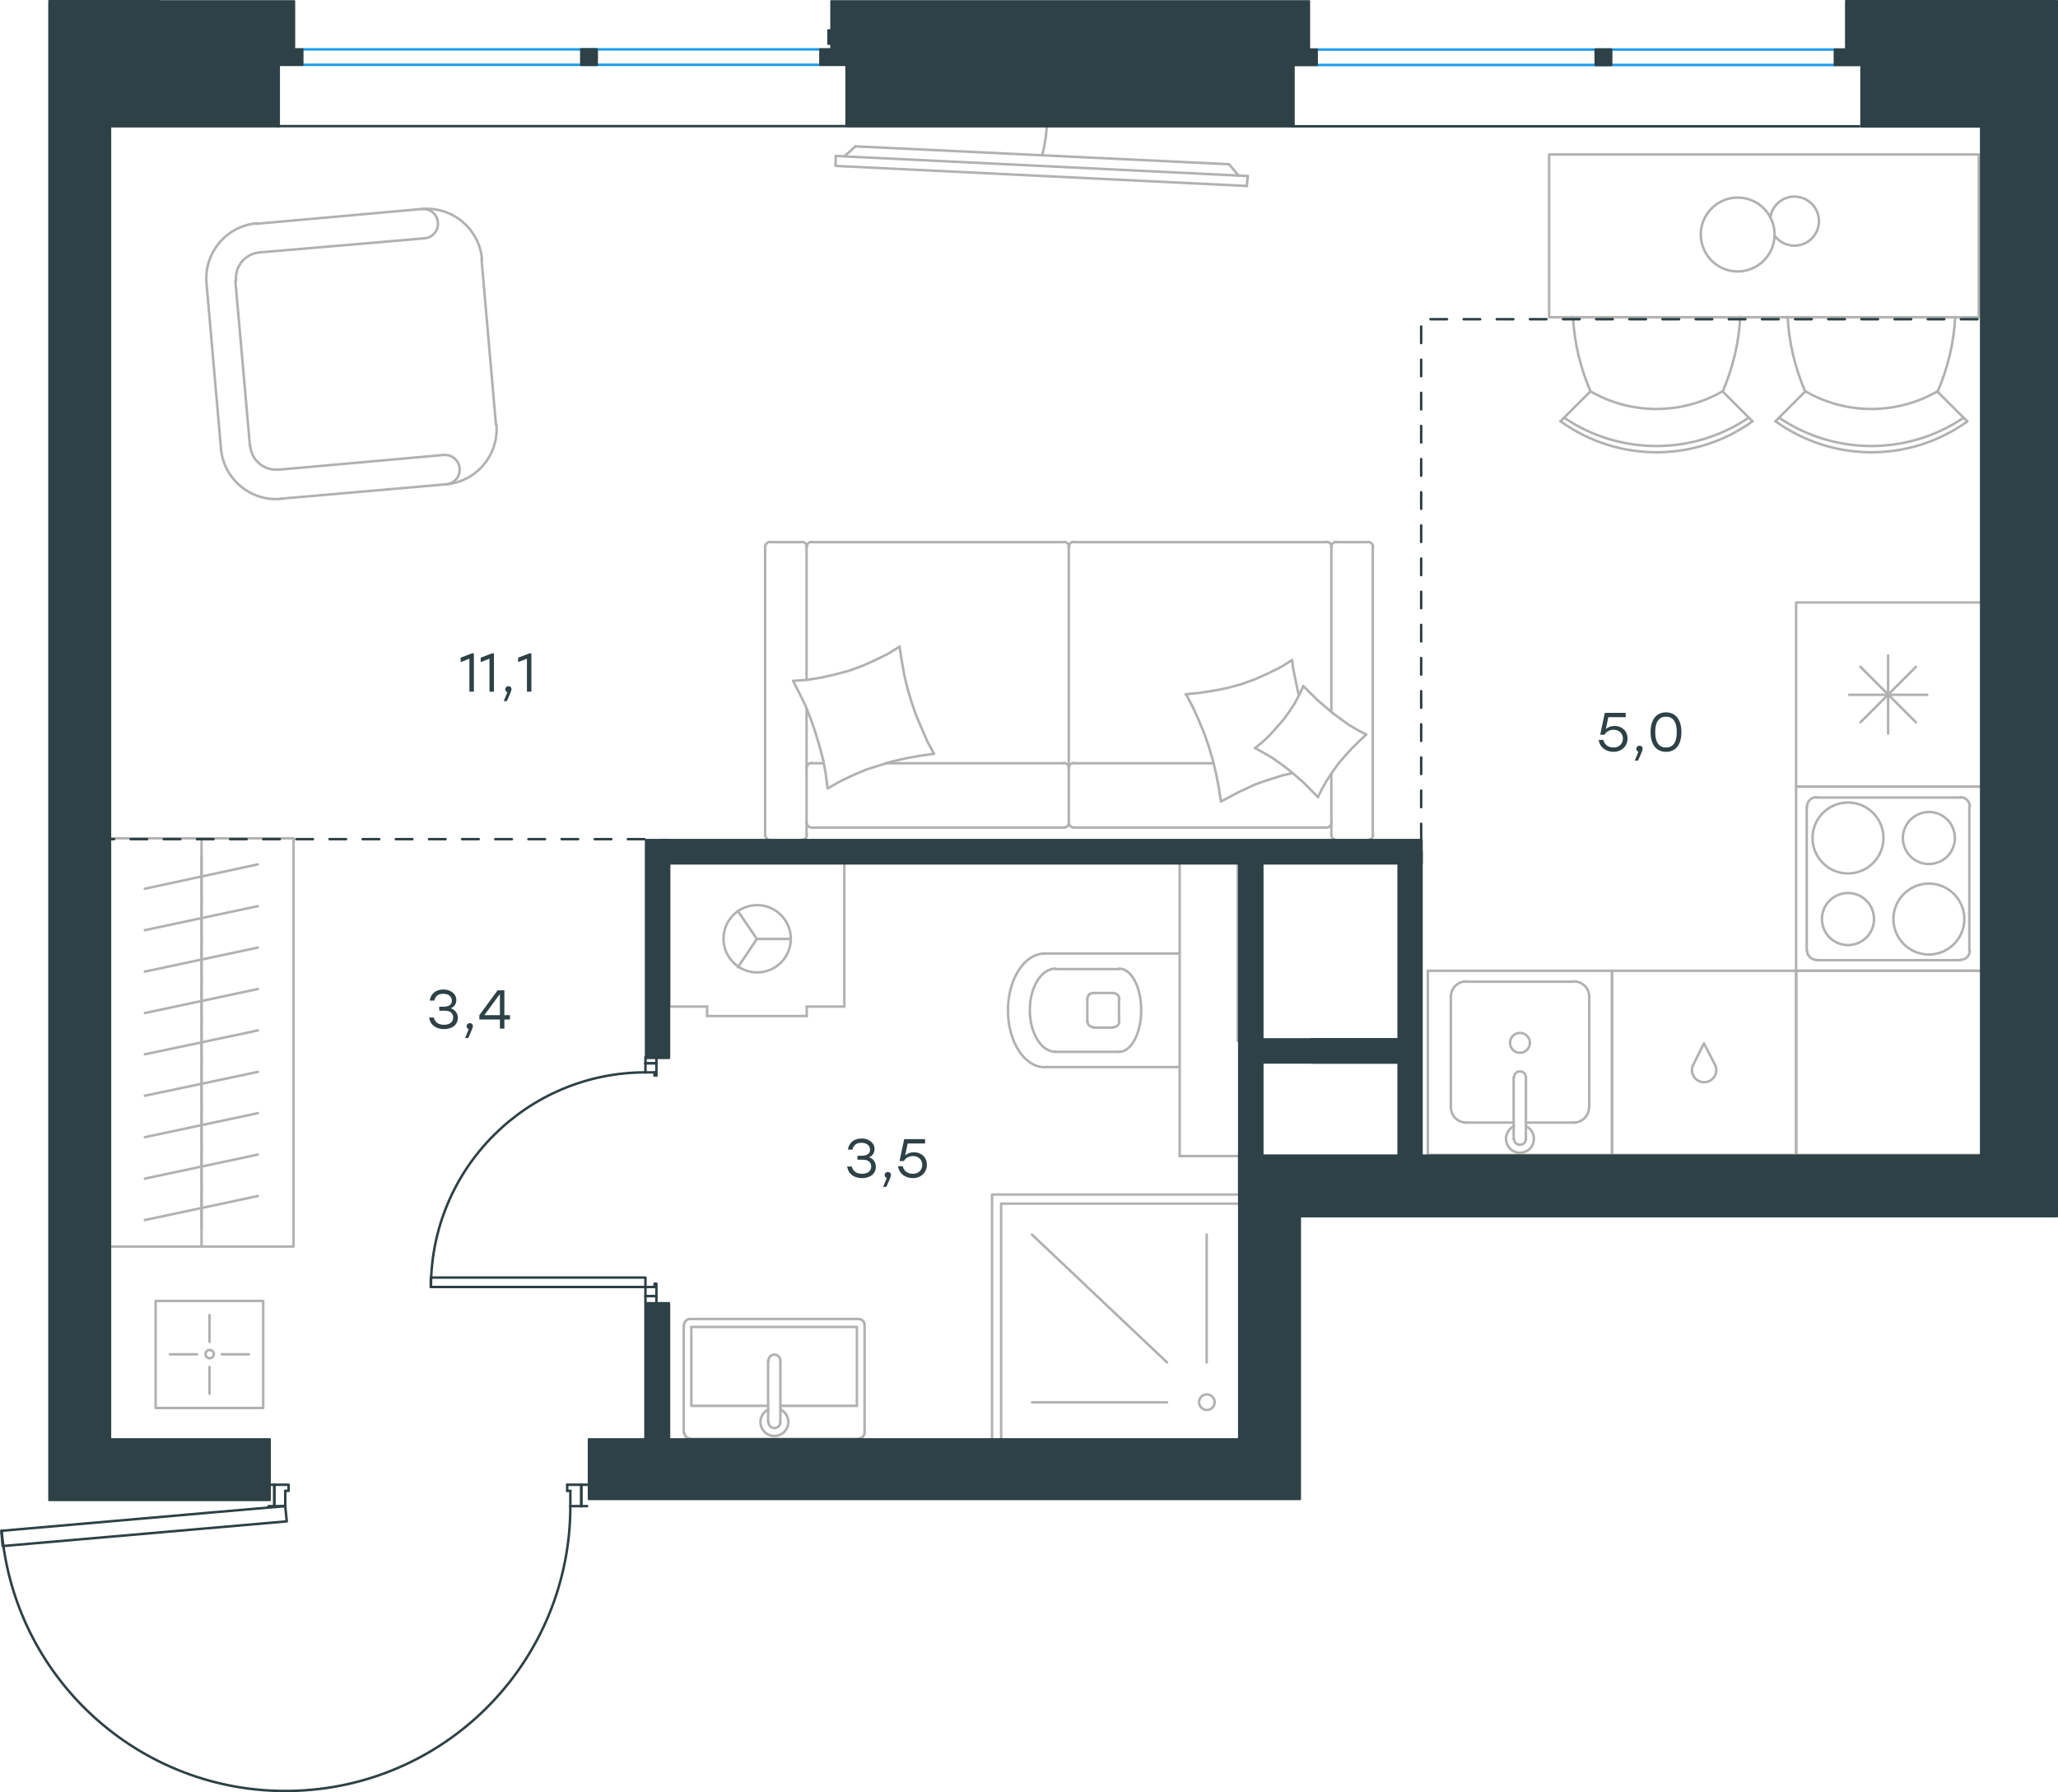 <?xml version="1.0" encoding="utf-8"?>
<!-- Generator: Adobe Illustrator 26.5.0, SVG Export Plug-In . SVG Version: 6.00 Build 0)  -->
<svg version="1.1" id="Слой_1" xmlns="http://www.w3.org/2000/svg" xmlns:xlink="http://www.w3.org/1999/xlink" x="0px" y="0px"
	 viewBox="0 0 1241.6 1081.2" style="enable-background:new 0 0 1241.6 1081.2;" xml:space="preserve">
<style type="text/css">
	.st0{fill:none;stroke:#B2B1B0;stroke-width:1.5;stroke-linecap:round;stroke-linejoin:round;stroke-miterlimit:22.926;}
	.st1{fill:none;stroke:#2D4146;stroke-width:1.5;stroke-linecap:round;stroke-linejoin:round;stroke-miterlimit:22.926;}
	.st2{fill:none;stroke:#1D9CEB;stroke-width:1.5;stroke-linecap:round;stroke-linejoin:round;stroke-miterlimit:22.926;}
	
		.st3{fill:none;stroke:#2D4146;stroke-width:1.5;stroke-linecap:round;stroke-linejoin:round;stroke-miterlimit:22.926;stroke-dasharray:10,10;}
	.st4{fill:#2D4146;}
	.st5{fill:#2D4146;stroke:#2D4146;stroke-linecap:round;stroke-linejoin:round;stroke-miterlimit:10;}
</style>
<g>
	<path class="st0" d="M628.8,93.7c1.6-6.6,2.7-13.1,2.7-19.6"/>
	<line class="st0" x1="752.8" y1="106.2" x2="504.2" y2="94.1"/>
	<line class="st0" x1="504.1" y1="100.1" x2="752.2" y2="112.2"/>
	<line class="st0" x1="752.2" y1="112.2" x2="752.8" y2="106.2"/>
	<line class="st0" x1="516.1" y1="88.3" x2="741.5" y2="99.1"/>
	<line class="st0" x1="509.6" y1="94.2" x2="516.1" y2="88.3"/>
	<line class="st0" x1="741.5" y1="99.1" x2="747.4" y2="106.1"/>
	<line class="st0" x1="504.1" y1="100.1" x2="504.2" y2="94.1"/>
</g>
<line class="st0" x1="486.6" y1="427.5" x2="486.6" y2="503.7"/>
<line class="st0" x1="641.7" y1="460.5" x2="534.3" y2="460.5"/>
<line class="st0" x1="803.2" y1="466.9" x2="803.2" y2="503.7"/>
<polyline class="st0" points="795.1,480.9 797.7,475.7 800.8,470.4 804.1,465.4 807.6,460.5 811.5,456 815.5,451.6 819.8,447.4 
	824.2,443.2 "/>
<polyline class="st0" points="783.5,419.3 782.4,414.1 781.3,408.8 780.2,403.4 779.5,398.3 "/>
<polyline class="st0" points="757.2,451.3 762.4,454.2 767.7,457.3 772.5,460.7 777.3,464.3 781.9,468.2 786.5,472.2 795.1,480.9 
	"/>
<polyline class="st0" points="478.5,410.8 482.4,418.5 486.1,426.1 489.2,434 492,442.1 494.5,450.5 496.7,458.8 498.2,467.1 
	499.3,475.7 506.7,471.5 514.4,467.8 522.1,464.5 530.2,461.9 538.3,459.4 546.6,457.5 554.9,456 563.5,454.8 "/>
<polyline class="st0" points="779.5,398.3 772.3,402.7 764.8,406.4 757,409.9 748.9,412.8 740.8,415 732.4,416.7 723.9,418 
	715.3,418.9 "/>
<polyline class="st0" points="715.8,419.3 719.7,426.8 723.2,434.5 726.5,442.4 729.3,450.5 731.7,458.6 733.7,466.9 735.3,475.2 
	736.6,483.6 746.9,478.1 757.4,473.2 762.9,471.3 768.4,469.5 773.8,467.8 779.5,466.5 "/>
<polyline class="st0" points="542.7,390.2 535.5,394.6 528,398.3 520.1,401.8 512.2,404.7 503.9,406.9 495.6,408.8 487,410.2 
	478.5,410.8 "/>
<polyline class="st0" points="824.2,443.2 819,440.4 813.7,437.3 808.9,433.8 804.1,430.3 799.4,426.3 794.9,422.4 790.7,418.3 
	786.3,413.9 783.9,419.1 781.1,424.4 777.8,429.4 774.3,434.2 770.3,438.8 766.1,443.5 761.8,447.6 757.2,451.3 "/>
<polyline class="st0" points="563.5,454.8 559.5,447.4 556.1,439.5 552.7,431.6 549.9,423.5 547.5,415.4 545.5,407.1 544,398.5 
	542.7,390.2 "/>
<path class="st0" d="M647.9,460.3c-1.7,0-3.2,1.4-3.2,3.2"/>
<line class="st0" x1="647.8" y1="460.5" x2="732.2" y2="460.5"/>
<path class="st0" d="M489.8,460.3c-1.8,0-3.2,1.4-3.2,3.2"/>
<path class="st0" d="M645,463.5c0-1.8-1.5-3.2-3.2-3.2"/>
<line class="st0" x1="496.9" y1="460.5" x2="489.7" y2="460.5"/>
<path class="st0" d="M800.2,499.3c1.7,0,3.2-1.4,3.2-3.2"/>
<path class="st0" d="M803.4,330.1c0-1.8-1.5-3.2-3.2-3.2"/>
<path class="st0" d="M644.8,496.1c0,1.8,1.4,3.2,3.2,3.2"/>
<path class="st0" d="M647.9,326.9c-1.7,0-3.2,1.4-3.2,3.2"/>
<line class="st0" x1="647.8" y1="499.3" x2="800.1" y2="499.3"/>
<line class="st0" x1="800.1" y1="327.1" x2="647.8" y2="327.1"/>
<path class="st0" d="M486.6,496.1c0,1.8,1.4,3.2,3.2,3.2"/>
<path class="st0" d="M489.8,326.9c-1.8,0-3.2,1.4-3.2,3.2"/>
<path class="st0" d="M483.6,506.8c1.8,0,3.2-1.4,3.2-3.2"/>
<path class="st0" d="M641.8,499.3c1.7,0,3.2-1.4,3.2-3.2"/>
<path class="st0" d="M645,330.1c0-1.8-1.5-3.2-3.2-3.2"/>
<path class="st0" d="M828.4,330.1c0-1.8-1.4-3.2-3.2-3.2"/>
<path class="st0" d="M806.3,326.9c-1.7,0-3.2,1.4-3.2,3.2"/>
<path class="st0" d="M825.2,506.8c1.7,0,3.2-1.4,3.2-3.2"/>
<path class="st0" d="M803.2,503.6c0,1.8,1.4,3.2,3.2,3.2"/>
<path class="st0" d="M461.6,503.6c0,1.8,1.4,3.2,3.2,3.2"/>
<path class="st0" d="M486.8,330.1c0-1.8-1.4-3.2-3.2-3.2"/>
<path class="st0" d="M464.8,326.9c-1.8,0-3.2,1.4-3.2,3.2"/>
<line class="st0" x1="641.7" y1="499.3" x2="489.7" y2="499.3"/>
<line class="st0" x1="644.8" y1="330.2" x2="644.8" y2="496.3"/>
<line class="st0" x1="489.7" y1="327.1" x2="641.7" y2="327.1"/>
<line class="st0" x1="828.2" y1="503.7" x2="828.2" y2="330.2"/>
<line class="st0" x1="825.1" y1="327.1" x2="806.2" y2="327.1"/>
<line class="st0" x1="803.2" y1="330.2" x2="803.2" y2="429.2"/>
<line class="st0" x1="486.6" y1="409.9" x2="486.6" y2="330.2"/>
<line class="st0" x1="483.5" y1="327.1" x2="464.7" y2="327.1"/>
<line class="st0" x1="461.6" y1="330.2" x2="461.6" y2="503.7"/>
<line class="st0" x1="704.1" y1="822" x2="622.6" y2="744.9"/>
<line class="st0" x1="728" y1="822" x2="728" y2="744.9"/>
<line class="st0" x1="704.1" y1="846.1" x2="622.6" y2="846.1"/>
<path class="st0" d="M723.4,846c0,2.6,2.1,4.7,4.7,4.7c2.6,0,4.7-2.1,4.7-4.7c0-2.6-2.1-4.7-4.7-4.7
	C725.5,841.3,723.4,843.4,723.4,846"/>
<polyline class="st0" points="746.7,726.2 604,726.2 604,868.9 "/>
<polyline class="st0" points="746.7,720.7 598.5,720.7 598.5,868.9 "/>
<line class="st0" x1="426.6" y1="607.3" x2="426.6" y2="613"/>
<line class="st0" x1="486.7" y1="607.3" x2="486.7" y2="613"/>
<line class="st0" x1="403.8" y1="607.3" x2="426.6" y2="607.3"/>
<line class="st0" x1="509.4" y1="607.3" x2="486.7" y2="607.3"/>
<polyline class="st0" points="445.2,549.7 456.6,566.5 445.2,583.6 "/>
<line class="st0" x1="456.6" y1="566.5" x2="477" y2="566.5"/>
<path class="st0" d="M436.5,566.4c0,11.2,9.1,20.3,20.3,20.3c11.2,0,20.3-9.1,20.3-20.3c0-11.2-9.1-20.3-20.3-20.3
	C445.5,546.1,436.5,555.2,436.5,566.4"/>
<line class="st0" x1="403.8" y1="520.3" x2="403.8" y2="607.3"/>
<line class="st0" x1="426.6" y1="613" x2="486.7" y2="613"/>
<polyline class="st0" points="509.4,607.3 509.4,520.3 403.8,520.3 "/>
<line class="st0" x1="470.8" y1="848.2" x2="517" y2="848.2"/>
<polyline class="st0" points="463.4,848.2 417.1,848.2 417.1,800.6 "/>
<polyline class="st0" points="417.1,800.6 517,800.6 517,848.2 "/>
<path class="st0" d="M521.6,799.4c0-2-1.6-3.6-3.6-3.6"/>
<path class="st0" d="M416.3,795.8c-2,0-3.6,1.6-3.6,3.6"/>
<path class="st0" d="M518,867.9c2,0,3.6-1.6,3.6-3.6"/>
<path class="st0" d="M412.8,864.3c0,2,1.6,3.6,3.6,3.6"/>
<path class="st0" d="M470.8,820.9c0-2-1.6-3.6-3.6-3.6c-2,0-3.6,1.6-3.6,3.6"/>
<line class="st0" x1="470.8" y1="858.1" x2="470.8" y2="821"/>
<path class="st0" d="M463.6,858c0,2,1.6,3.6,3.6,3.6c2,0,3.6-1.6,3.6-3.6"/>
<line class="st0" x1="463.4" y1="858.1" x2="463.4" y2="821"/>
<path class="st0" d="M463.5,850.4c-3.5,1.7-5.4,5.7-4.5,9.5c0.9,3.8,4.3,6.5,8.2,6.5c3.9,0,7.3-2.7,8.2-6.5c0.9-3.8-1-7.8-4.5-9.5"
	/>
<line class="st0" x1="521.6" y1="864.4" x2="521.6" y2="799.5"/>
<line class="st0" x1="517.9" y1="795.8" x2="416.2" y2="795.8"/>
<line class="st0" x1="412.5" y1="799.5" x2="412.5" y2="864.4"/>
<line class="st0" x1="416.2" y1="868.1" x2="517.9" y2="868.1"/>
<path class="st0" d="M1142.3,554.5c0,11.8,9.6,21.4,21.4,21.4c11.8,0,21.4-9.6,21.4-21.4c0-11.8-9.6-21.4-21.4-21.4
	C1151.9,533.1,1142.3,542.7,1142.3,554.5"/>
<path class="st0" d="M1099.2,554.5c0,8.7,7,15.7,15.7,15.7c8.7,0,15.7-7,15.7-15.7c0-8.7-7-15.7-15.7-15.7
	C1106.2,538.8,1099.2,545.8,1099.2,554.5"/>
<path class="st0" d="M1093.5,505.6c0,11.8,9.6,21.4,21.4,21.4s21.4-9.6,21.4-21.4c0-11.8-9.6-21.4-21.4-21.4
	S1093.5,493.8,1093.5,505.6"/>
<path class="st0" d="M1148,505.6c0,8.6,7,15.7,15.7,15.7c8.7,0,15.7-7,15.7-15.7c0-8.7-7-15.7-15.7-15.7
	C1155.1,490,1148,497,1148,505.6"/>
<path class="st0" d="M1090.2,573.5c0,3.1,2.5,5.6,5.6,5.6"/>
<path class="st0" d="M1182.8,579.1c3.1,0,5.6-2.5,5.6-5.6"/>
<path class="st0" d="M1095.8,481c-3.1,0-5.6,2.5-5.6,5.6"/>
<path class="st0" d="M1188.4,486.6c0-3.1-2.5-5.6-5.6-5.6"/>
<line class="st0" x1="1095.7" y1="579.3" x2="1182.7" y2="579.3"/>
<line class="st0" x1="1090" y1="486.7" x2="1090" y2="573.6"/>
<line class="st0" x1="1182.7" y1="481.2" x2="1095.7" y2="481.2"/>
<line class="st0" x1="1188.1" y1="573.6" x2="1188.1" y2="486.7"/>
<polyline class="st0" points="1194.7,474.6 1083.6,474.6 1083.6,585.7 1194.7,585.7 "/>
<path class="st0" d="M1021.4,642.6c-1.4,3.1-0.5,6.7,2.2,8.8c2.7,2.1,6.4,2.1,9,0c2.7-2.1,3.6-5.7,2.2-8.8"/>
<polyline class="st0" points="1021.4,642.7 1028,629.5 1034.8,642.7 "/>
<rect x="972.6" y="585.7" class="st0" width="111.1" height="111.1"/>
<line class="st0" x1="949.3" y1="677.3" x2="920.6" y2="677.3"/>
<path class="st0" d="M923,629.2c0-3.3-2.7-6-6-6c-3.3,0-6,2.7-6,6c0,3.3,2.7,6,6,6C920.3,635.2,923,632.5,923,629.2"/>
<path class="st0" d="M920.6,650c0-2-1.6-3.6-3.6-3.6c-2,0-3.6,1.6-3.6,3.6"/>
<line class="st0" x1="920.6" y1="687.2" x2="920.6" y2="650.1"/>
<path class="st0" d="M913.4,687.1c0,2,1.6,3.6,3.6,3.6c2,0,3.6-1.6,3.6-3.6"/>
<line class="st0" x1="913.2" y1="687.2" x2="913.2" y2="650.1"/>
<path class="st0" d="M913.3,679.5c-3.5,1.7-5.4,5.7-4.5,9.5c0.9,3.8,4.3,6.5,8.2,6.5c3.9,0,7.4-2.7,8.2-6.5c0.9-3.8-1-7.8-4.5-9.5"
	/>
<path class="st0" d="M949.4,677.3c5.1,0,9.3-4.2,9.3-9.3"/>
<path class="st0" d="M875.3,668c0,5.1,4.1,9.3,9.3,9.3"/>
<path class="st0" d="M958.8,601.4c0-5.2-4.2-9.3-9.3-9.3"/>
<path class="st0" d="M884.6,592.1c-5.1,0-9.3,4.1-9.3,9.3"/>
<line class="st0" x1="958.8" y1="668.1" x2="958.8" y2="601.5"/>
<line class="st0" x1="949.3" y1="592.3" x2="884.5" y2="592.3"/>
<line class="st0" x1="875.3" y1="601.5" x2="875.3" y2="668.1"/>
<line class="st0" x1="884.5" y1="677.3" x2="913.2" y2="677.3"/>
<rect x="861.4" y="585.7" class="st0" width="111.1" height="111.1"/>
<polyline class="st0" points="1194.7,585.7 1083.6,585.7 1083.6,696.8 1194.7,696.8 "/>
<line class="st0" x1="1155.9" y1="402.3" x2="1122.4" y2="435.8"/>
<line class="st0" x1="1155.9" y1="435.8" x2="1122.4" y2="402.3"/>
<line class="st0" x1="1139.1" y1="395.5" x2="1139.1" y2="442.6"/>
<line class="st0" x1="1162.7" y1="419.2" x2="1115.6" y2="419.2"/>
<polyline class="st0" points="1194.7,474.6 1083.6,474.6 1083.6,363.5 1194.7,363.5 "/>
<path class="st0" d="M256.1,143.8c4.9-0.4,8.5-4.7,8.1-9.6c-0.4-4.9-4.7-8.5-9.6-8.1"/>
<path class="st0" d="M269.2,292.2c4.9-0.4,8.5-4.7,8.1-9.6c-0.4-4.9-4.7-8.5-9.6-8.1"/>
<path class="st0" d="M133.3,270.6c1.6,18.4,17.8,32,36.2,30.4"/>
<path class="st0" d="M155,134.7c-18.4,1.6-32,17.8-30.4,36.2"/>
<path class="st0" d="M290.8,156.5c-1.6-18.4-17.8-32-36.2-30.4"/>
<path class="st0" d="M269.1,292.2c18.4-1.6,32-17.8,30.4-36.2"/>
<path class="st0" d="M156.6,152.3c-8.6,0.7-15,8.3-14.2,17"/>
<path class="st0" d="M151,269.1c0.7,8.6,8.3,15,17,14.2"/>
<line class="st0" x1="124.6" y1="171" x2="133.3" y2="270.5"/>
<line class="st0" x1="169.2" y1="300.9" x2="269" y2="292.2"/>
<line class="st0" x1="299.2" y1="256.1" x2="290.5" y2="156.3"/>
<line class="st0" x1="254.4" y1="126.1" x2="154.8" y2="135"/>
<line class="st0" x1="142" y1="169.5" x2="150.8" y2="269.1"/>
<line class="st0" x1="167.8" y1="283.4" x2="267.5" y2="274.5"/>
<line class="st0" x1="256" y1="143.8" x2="156.4" y2="152.3"/>
<g>
	<path class="st0" d="M1073.3,252c33.6,22.8,77.8,22.8,111.4,0"/>
	<path class="st0" d="M1071.2,254.2c34.6,24.9,81.2,24.9,115.8,0"/>
	<line class="st0" x1="1168.8" y1="236.2" x2="1186.8" y2="254.2"/>
	<line class="st0" x1="1089.1" y1="236.2" x2="1071.1" y2="254.2"/>
	<path class="st0" d="M1089.2,236.1c24.7,14.2,55,14.2,79.7,0"/>
	<path class="st0" d="M1078.5,191.2c0.8,15.5,4.4,30.6,10.5,44.8"/>
	<path class="st0" d="M1169.1,236c6.1-14.2,9.7-29.4,10.5-44.8"/>
	<path class="st0" d="M1070.6,142.1c4.1,5.7,11.7,7.7,18.1,4.8c6.4-2.9,9.9-9.9,8.3-16.8c-1.6-6.9-7.8-11.6-14.8-11.5
		c-7,0.2-12.9,5.3-14.1,12.3"/>
	<path class="st0" d="M1070.6,141.5c0-12.3-9.9-22.3-22.2-22.3c-12.3,0-22.3,10-22.3,22.3c0,12.3,10,22.3,22.3,22.3
		C1060.7,163.7,1070.6,153.8,1070.6,141.5"/>
	<path class="st0" d="M943.6,252c33.6,22.8,77.8,22.8,111.4,0"/>
	<path class="st0" d="M941.5,254.2c34.6,24.9,81.2,24.9,115.8,0"/>
	<line class="st0" x1="1039.3" y1="236.2" x2="1057.3" y2="254.2"/>
	<line class="st0" x1="959.4" y1="236.2" x2="941.4" y2="254.2"/>
	<path class="st0" d="M959.5,236.1c24.6,14.2,55,14.2,79.7,0"/>
	<path class="st0" d="M949,191.2c0.8,15.5,4.4,30.6,10.5,44.8"/>
	<path class="st0" d="M1039.4,236c6.1-14.2,9.7-29.4,10.5-44.8"/>
	<rect x="934.6" y="93.2" class="st0" width="259.2" height="98.2"/>
</g>
<g>
	<path class="st0" d="M656,616.1c0,2,1.6,3.6,3.6,3.6"/>
	<path class="st0" d="M659.6,599.1c-2,0-3.6,1.6-3.6,3.6"/>
	<path class="st0" d="M671.7,619.7c2,0,3.6-1.6,3.6-3.6"/>
	<path class="st0" d="M675.3,602.8c0-2-1.6-3.6-3.6-3.6"/>
	<line class="st0" x1="671.6" y1="620" x2="659.5" y2="620"/>
	<line class="st0" x1="656" y1="616.2" x2="656" y2="602.9"/>
	<line class="st0" x1="659.5" y1="599.1" x2="671.6" y2="599.1"/>
	<line class="st0" x1="675.1" y1="602.9" x2="675.1" y2="616.2"/>
	<path class="st0" d="M675.2,634.6c7.3,0,13.3-11.2,13.3-25.1c0-13.9-5.9-25.1-13.3-25.1"/>
	<line class="st0" x1="636.7" y1="634.6" x2="675.1" y2="634.6"/>
	<path class="st0" d="M636.8,584.4c-8.6,0-15.5,11.2-15.5,25.1c0,13.8,6.9,25.1,15.5,25.1"/>
	<line class="st0" x1="636.7" y1="584.7" x2="675.1" y2="584.7"/>
	<path class="st0" d="M630.3,575.3c-12.3,0-22.2,15.4-22.2,34.3c0,18.9,9.9,34.3,22.2,34.3"/>
	<line class="st0" x1="630.2" y1="643.8" x2="711.7" y2="643.8"/>
	<line class="st0" x1="630.2" y1="575.3" x2="711.7" y2="575.3"/>
	<line class="st0" x1="711.7" y1="697.5" x2="711.7" y2="521.6"/>
	<line class="st0" x1="746.7" y1="521.6" x2="746.7" y2="628.1"/>
	<line class="st0" x1="711.7" y1="697.5" x2="747.4" y2="697.5"/>
</g>
<line class="st0" x1="121.6" y1="516.5" x2="121.6" y2="541.5"/>
<line class="st0" x1="87.4" y1="536.2" x2="155.6" y2="521.5"/>
<line class="st0" x1="121.6" y1="541.5" x2="121.6" y2="566.5"/>
<line class="st0" x1="87.4" y1="561.2" x2="155.6" y2="546.7"/>
<line class="st0" x1="121.6" y1="566.5" x2="121.6" y2="591.4"/>
<line class="st0" x1="87.4" y1="586.2" x2="155.6" y2="571.7"/>
<line class="st0" x1="121.6" y1="505.8" x2="121.6" y2="752"/>
<line class="st0" x1="121.6" y1="591.4" x2="121.6" y2="616.4"/>
<line class="st0" x1="87.4" y1="611.2" x2="155.6" y2="596.7"/>
<line class="st0" x1="121.6" y1="616.4" x2="121.6" y2="641.4"/>
<line class="st0" x1="87.4" y1="636.1" x2="155.6" y2="621.7"/>
<line class="st0" x1="121.6" y1="641.4" x2="121.6" y2="666.4"/>
<line class="st0" x1="87.4" y1="661.1" x2="155.6" y2="646.7"/>
<line class="st0" x1="121.6" y1="666.4" x2="121.6" y2="691.3"/>
<line class="st0" x1="87.4" y1="686.1" x2="155.6" y2="671.6"/>
<line class="st0" x1="121.6" y1="691.3" x2="121.6" y2="716.3"/>
<line class="st0" x1="87.4" y1="711.1" x2="155.6" y2="696.6"/>
<line class="st0" x1="121.6" y1="716.3" x2="121.6" y2="741.3"/>
<line class="st0" x1="87.4" y1="736.1" x2="155.6" y2="721.6"/>
<rect x="66" y="505.8" class="st0" width="111.1" height="246.3"/>
<line class="st0" x1="126.4" y1="824.7" x2="126.4" y2="840.9"/>
<line class="st0" x1="133.8" y1="817.1" x2="150.2" y2="817.1"/>
<line class="st0" x1="126.4" y1="809.6" x2="126.4" y2="793.4"/>
<line class="st0" x1="118.9" y1="817.1" x2="102.5" y2="817.1"/>
<path class="st0" d="M124,817c0,1.4,1.1,2.5,2.5,2.5c1.4,0,2.5-1.1,2.5-2.5c0-1.4-1.1-2.5-2.5-2.5C125.1,814.4,124,815.6,124,817"/>
<rect x="93.9" y="784.9" class="st0" width="64.9" height="64.6"/>
<line class="st1" x1="389.4" y1="641.5" x2="389.4" y2="637.8"/>
<polyline class="st1" points="389.4,785.7 389.4,782 389.4,776.5 "/>
<line class="st1" x1="389.4" y1="647" x2="389.4" y2="641.5"/>
<path class="st1" d="M389.5,647c-71.5,0-129.5,57.9-129.5,129.5"/>
<line class="st1" x1="396" y1="641.5" x2="396" y2="648.9"/>
<line class="st1" x1="396" y1="782" x2="396" y2="785.7"/>
<line class="st1" x1="389.4" y1="776.5" x2="394.9" y2="776.5"/>
<polyline class="st1" points="396,782 396,774.5 394.9,774.5 394.9,776.5 "/>
<line class="st1" x1="394.9" y1="647" x2="394.9" y2="648.9"/>
<line class="st1" x1="396" y1="637.8" x2="396" y2="641.5"/>
<line class="st1" x1="389.4" y1="647" x2="394.9" y2="647"/>
<line class="st1" x1="394.9" y1="648.9" x2="396" y2="648.9"/>
<line class="st1" x1="389.4" y1="782" x2="396" y2="782"/>
<line class="st1" x1="389.4" y1="641.5" x2="396" y2="641.5"/>
<line class="st1" x1="389.4" y1="782" x2="396" y2="782"/>
<line class="st1" x1="389.4" y1="641.5" x2="396" y2="641.5"/>
<polygon class="st1" points="259.9,776.5 259.9,770.8 300.6,770.8 389.4,770.8 389.4,776.5 348.7,776.5 "/>
<line class="st1" x1="350.7" y1="908.7" x2="354.2" y2="908.7"/>
<polyline class="st1" points="162.1,908.7 165.5,908.7 172.1,908.7 "/>
<line class="st1" x1="344.1" y1="908.7" x2="350.7" y2="908.7"/>
<path class="st1" d="M1,923.6c8,91.7,86.8,160.8,178.7,156.8c92-4,164.4-79.7,164.4-171.7"/>
<line class="st1" x1="350.7" y1="895.8" x2="342.2" y2="895.8"/>
<line class="st1" x1="165.5" y1="895.8" x2="162.1" y2="895.8"/>
<line class="st1" x1="172.1" y1="908.7" x2="172.1" y2="899.5"/>
<polyline class="st1" points="165.5,895.8 174.1,895.8 174.1,899.5 172.1,899.5 "/>
<line class="st1" x1="344.1" y1="899.5" x2="342.2" y2="899.5"/>
<line class="st1" x1="354.2" y1="895.8" x2="350.7" y2="895.8"/>
<line class="st1" x1="344.1" y1="908.7" x2="344.1" y2="899.5"/>
<line class="st1" x1="342.2" y1="899.5" x2="342.2" y2="895.8"/>
<line class="st1" x1="165.5" y1="908.7" x2="165.5" y2="895.8"/>
<line class="st1" x1="350.7" y1="908.7" x2="350.7" y2="895.8"/>
<line class="st1" x1="165.5" y1="908.7" x2="165.5" y2="895.8"/>
<line class="st1" x1="350.7" y1="908.7" x2="350.7" y2="895.8"/>
<polygon class="st1" points="131.6,912.2 0.8,923.6 1.6,932.8 41.9,929.3 173,917.9 172.1,908.7 "/>
<rect x="389.4" y="786.3" class="st1" width="14.2" height="85.7"/>
<rect x="389.8" y="506.9" class="st1" width="13.8" height="131.3"/>
<rect x="399.3" y="506.9" class="st1" width="458.3" height="14"/>
<rect x="843.8" y="513.9" class="st1" width="13.8" height="188"/>
<rect x="791.3" y="627.1" class="st1" width="59.3" height="13.9"/>
<line class="st2" x1="182.4" y1="29.8" x2="495.1" y2="29.8"/>
<line class="st2" x1="182.4" y1="39.1" x2="495.1" y2="39.1"/>
<rect x="167.6" y="29.8" class="st1" width="14.7" height="9.3"/>
<rect x="350.7" y="29.8" class="st1" width="9.3" height="9.3"/>
<rect x="495" y="29.8" class="st1" width="14.8" height="9.3"/>
<line class="st1" x1="167.6" y1="76.1" x2="509.7" y2="76.1"/>
<line class="st2" x1="794.4" y1="29.9" x2="1107.1" y2="29.9"/>
<line class="st2" x1="794.4" y1="39.2" x2="1107.1" y2="39.2"/>
<rect x="779.6" y="29.9" class="st1" width="14.7" height="9.3"/>
<rect x="962.7" y="29.9" class="st1" width="9.3" height="9.3"/>
<rect x="1107" y="29.9" class="st1" width="14.8" height="9.3"/>
<line class="st1" x1="779.6" y1="76.2" x2="1121.7" y2="76.2"/>
<line class="st3" x1="388.8" y1="506.3" x2="65.8" y2="506.3"/>
<polyline class="st3" points="857.4,507 857.4,192.6 1196.4,192.6 "/>
<g>
	<path class="st4" d="M276.2,614.1c0,4.2-3.4,6.8-8.3,6.8c-4.5,0-8.3-2.2-9-7h2.8c0.7,3.1,3.2,4.4,6.2,4.4c3.4,0,5.5-1.7,5.5-4.4
		c0-2.3-1.4-4.1-5.1-4.1H265v-2.4h2.4c3.5,0,5.2-1.3,5.2-3.6c0-2.6-2.1-4.2-5.1-4.2c-2.8,0-4.7,1-5.5,4.1h-2.8
		c0.9-4.7,4.2-6.7,8.3-6.7c4.4,0,7.8,2.6,7.8,6.4c0,2.2-1.2,4.1-3.3,4.9C274.6,609.3,276.2,611.3,276.2,614.1z"/>
	<path class="st4" d="M282.5,626.3h-1.9l2.2-5.4c-0.8-0.2-1.3-0.9-1.3-1.7c0-1.1,0.8-1.9,1.9-1.9c0.8,0,1.9,0.4,1.9,1.9
		C285.2,619.7,285.1,620.5,282.5,626.3z"/>
	<path class="st4" d="M307.7,615.1h-3.4v5.5h-2.7v-5.5h-12.4v-2.6l11-15h4.1v15h3.4V615.1z M301.6,612.5v-12.4h-0.3l-9.1,12.4
		L301.6,612.5z"/>
</g>
<g>
	<path class="st4" d="M981.9,445.6c0,4.7-3.7,8-8.4,8c-4.4,0-8.3-2.4-9-7.2h2.8c0.7,3,3.1,4.6,6.2,4.6c3.3,0,5.6-2.3,5.6-5.4
		c0-3.2-2.4-5.3-5.6-5.3c-2.6,0-4.4,1.2-5.5,3h-2.6l2.8-13.2h12.6v2.6h-10.5l-1.5,7.2c1.3-1.2,3-1.9,5.3-1.9
		C978.4,438,981.9,440.9,981.9,445.6z"/>
	<path class="st4" d="M988.2,458.9h-1.9l2.2-5.4c-0.8-0.2-1.3-0.9-1.3-1.7c0-1.1,0.8-1.9,1.9-1.9c0.8,0,1.9,0.4,1.9,1.9
		C991,452.4,990.9,453.1,988.2,458.9z"/>
	<path class="st4" d="M1014.4,441.7c0,7.6-3.4,11.9-9.3,11.9c-5.8,0-9.3-4.3-9.3-11.9s3.5-11.9,9.3-11.9
		C1010.9,429.8,1014.4,434.2,1014.4,441.7z M1011.6,441.7c0-6.6-2.6-9.3-6.5-9.3s-6.5,2.7-6.5,9.3c0,6.6,2.6,9.3,6.5,9.3
		S1011.6,448.4,1011.6,441.7z"/>
</g>
<g>
	<path class="st4" d="M285.9,394.2v23.1h-2.7v-19.9l-5.3,2.1v-2.7l6.8-2.6H285.9z"/>
	<path class="st4" d="M298,394.2v23.1h-2.7v-19.9l-5.3,2.1v-2.7l6.8-2.6H298z"/>
	<path class="st4" d="M305.8,423h-1.9l2.2-5.4c-0.8-0.2-1.3-0.9-1.3-1.7c0-1.1,0.8-1.9,1.9-1.9c0.8,0,1.9,0.4,1.9,1.9
		C308.5,416.5,308.4,417.2,305.8,423z"/>
	<path class="st4" d="M320.6,394.2v23.1h-2.7v-19.9l-5.3,2.1v-2.7l6.8-2.6H320.6z"/>
</g>
<g>
	<path class="st4" d="M528.4,704c0,4.2-3.4,6.8-8.3,6.8c-4.5,0-8.3-2.2-9-7h2.8c0.7,3.1,3.2,4.4,6.2,4.4c3.4,0,5.5-1.7,5.5-4.4
		c0-2.3-1.4-4.1-5.1-4.1h-3.2v-2.4h2.4c3.5,0,5.2-1.3,5.2-3.6c0-2.6-2.1-4.2-5.1-4.2c-2.8,0-4.7,1-5.5,4.1h-2.8
		c0.9-4.7,4.2-6.7,8.3-6.7c4.4,0,7.8,2.6,7.8,6.4c0,2.2-1.2,4.1-3.3,4.9C526.9,699.1,528.4,701.2,528.4,704z"/>
	<path class="st4" d="M534.7,716.1h-1.9l2.2-5.4c-0.8-0.2-1.3-0.9-1.3-1.7c0-1.1,0.8-1.9,1.9-1.9c0.8,0,1.9,0.4,1.9,1.9
		C537.5,709.6,537.4,710.3,534.7,716.1z"/>
	<path class="st4" d="M559.2,702.8c0,4.7-3.7,8-8.4,8c-4.4,0-8.3-2.4-9-7.2h2.8c0.7,3,3.1,4.6,6.2,4.6c3.3,0,5.6-2.3,5.6-5.4
		c0-3.2-2.4-5.3-5.6-5.3c-2.6,0-4.4,1.2-5.5,3h-2.6l2.8-13.2h12.6v2.6h-10.5l-1.5,7.2c1.3-1.2,3-1.9,5.3-1.9
		C555.7,695.2,559.2,698.1,559.2,702.8z"/>
</g>
<rect x="350.7" y="29.8" class="st5" width="9.3" height="9.3"/>
<rect x="962.7" y="29.9" class="st5" width="9.3" height="9.3"/>
<polygon class="st5" points="780.6,76.4 780.6,39.2 794.4,39.2 794.4,29.9 789.9,29.9 789.9,0.6 501.4,0.6 501.4,18.1 499.6,18.1 
	499.6,26.6 501.4,26.6 501.4,29.8 495,29.8 495,39.1 509.7,39.1 509.7,30.3 510.5,30.3 510.5,76.4 "/>
<polygon class="st5" points="177.6,29.8 177.6,0.6 96.1,0.6 96.1,30.2 96.1,0.5 29.6,0.5 29.6,76.4 29.6,333.6 29.6,905.2 
	66.6,905.2 162.9,905.2 162.9,868.2 66.6,868.2 66.6,333.6 66.6,76.4 168.4,76.4 168.4,39.1 182.4,39.1 182.4,29.8 "/>
<rect x="747.4" y="513.9" class="st5" width="14.4" height="206.8"/>
<rect x="796.2" y="583.5" transform="matrix(-1.836970e-16 1 -1 -1.836970e-16 1437.476 -169.338)" class="st5" width="14.4" height="101.1"/>
<polygon class="st5" points="1113.6,0.5 1113.6,29.9 1107,29.9 1107,39.2 1121.7,39.2 1121.7,30.3 1122.8,30.3 1122.8,76.5 
	1195,76.5 1195,307.6 1195,697 857.6,697 857.6,520.9 857.6,513.9 857.6,506.9 403.6,506.9 399.3,506.9 389.8,506.9 389.8,638.3 
	403.6,638.3 403.6,520.9 843.8,520.9 843.8,578.3 843.8,627.1 843.8,641 843.8,697 795.8,697 781.4,697 761.8,697 747.4,697 
	747.4,734 747.4,868.2 403.6,868.2 403.6,786.3 389.4,786.3 389.4,868.2 355.1,868.2 355.1,904.6 784.4,904.6 784.4,890.8 
	784.4,803 784.4,789.1 784.4,734 831.7,734 845.3,734 1195,734 1241.1,734 1241.1,307.6 1241.1,76.5 1241.1,30.3 1241.1,0.5 "/>
</svg>
